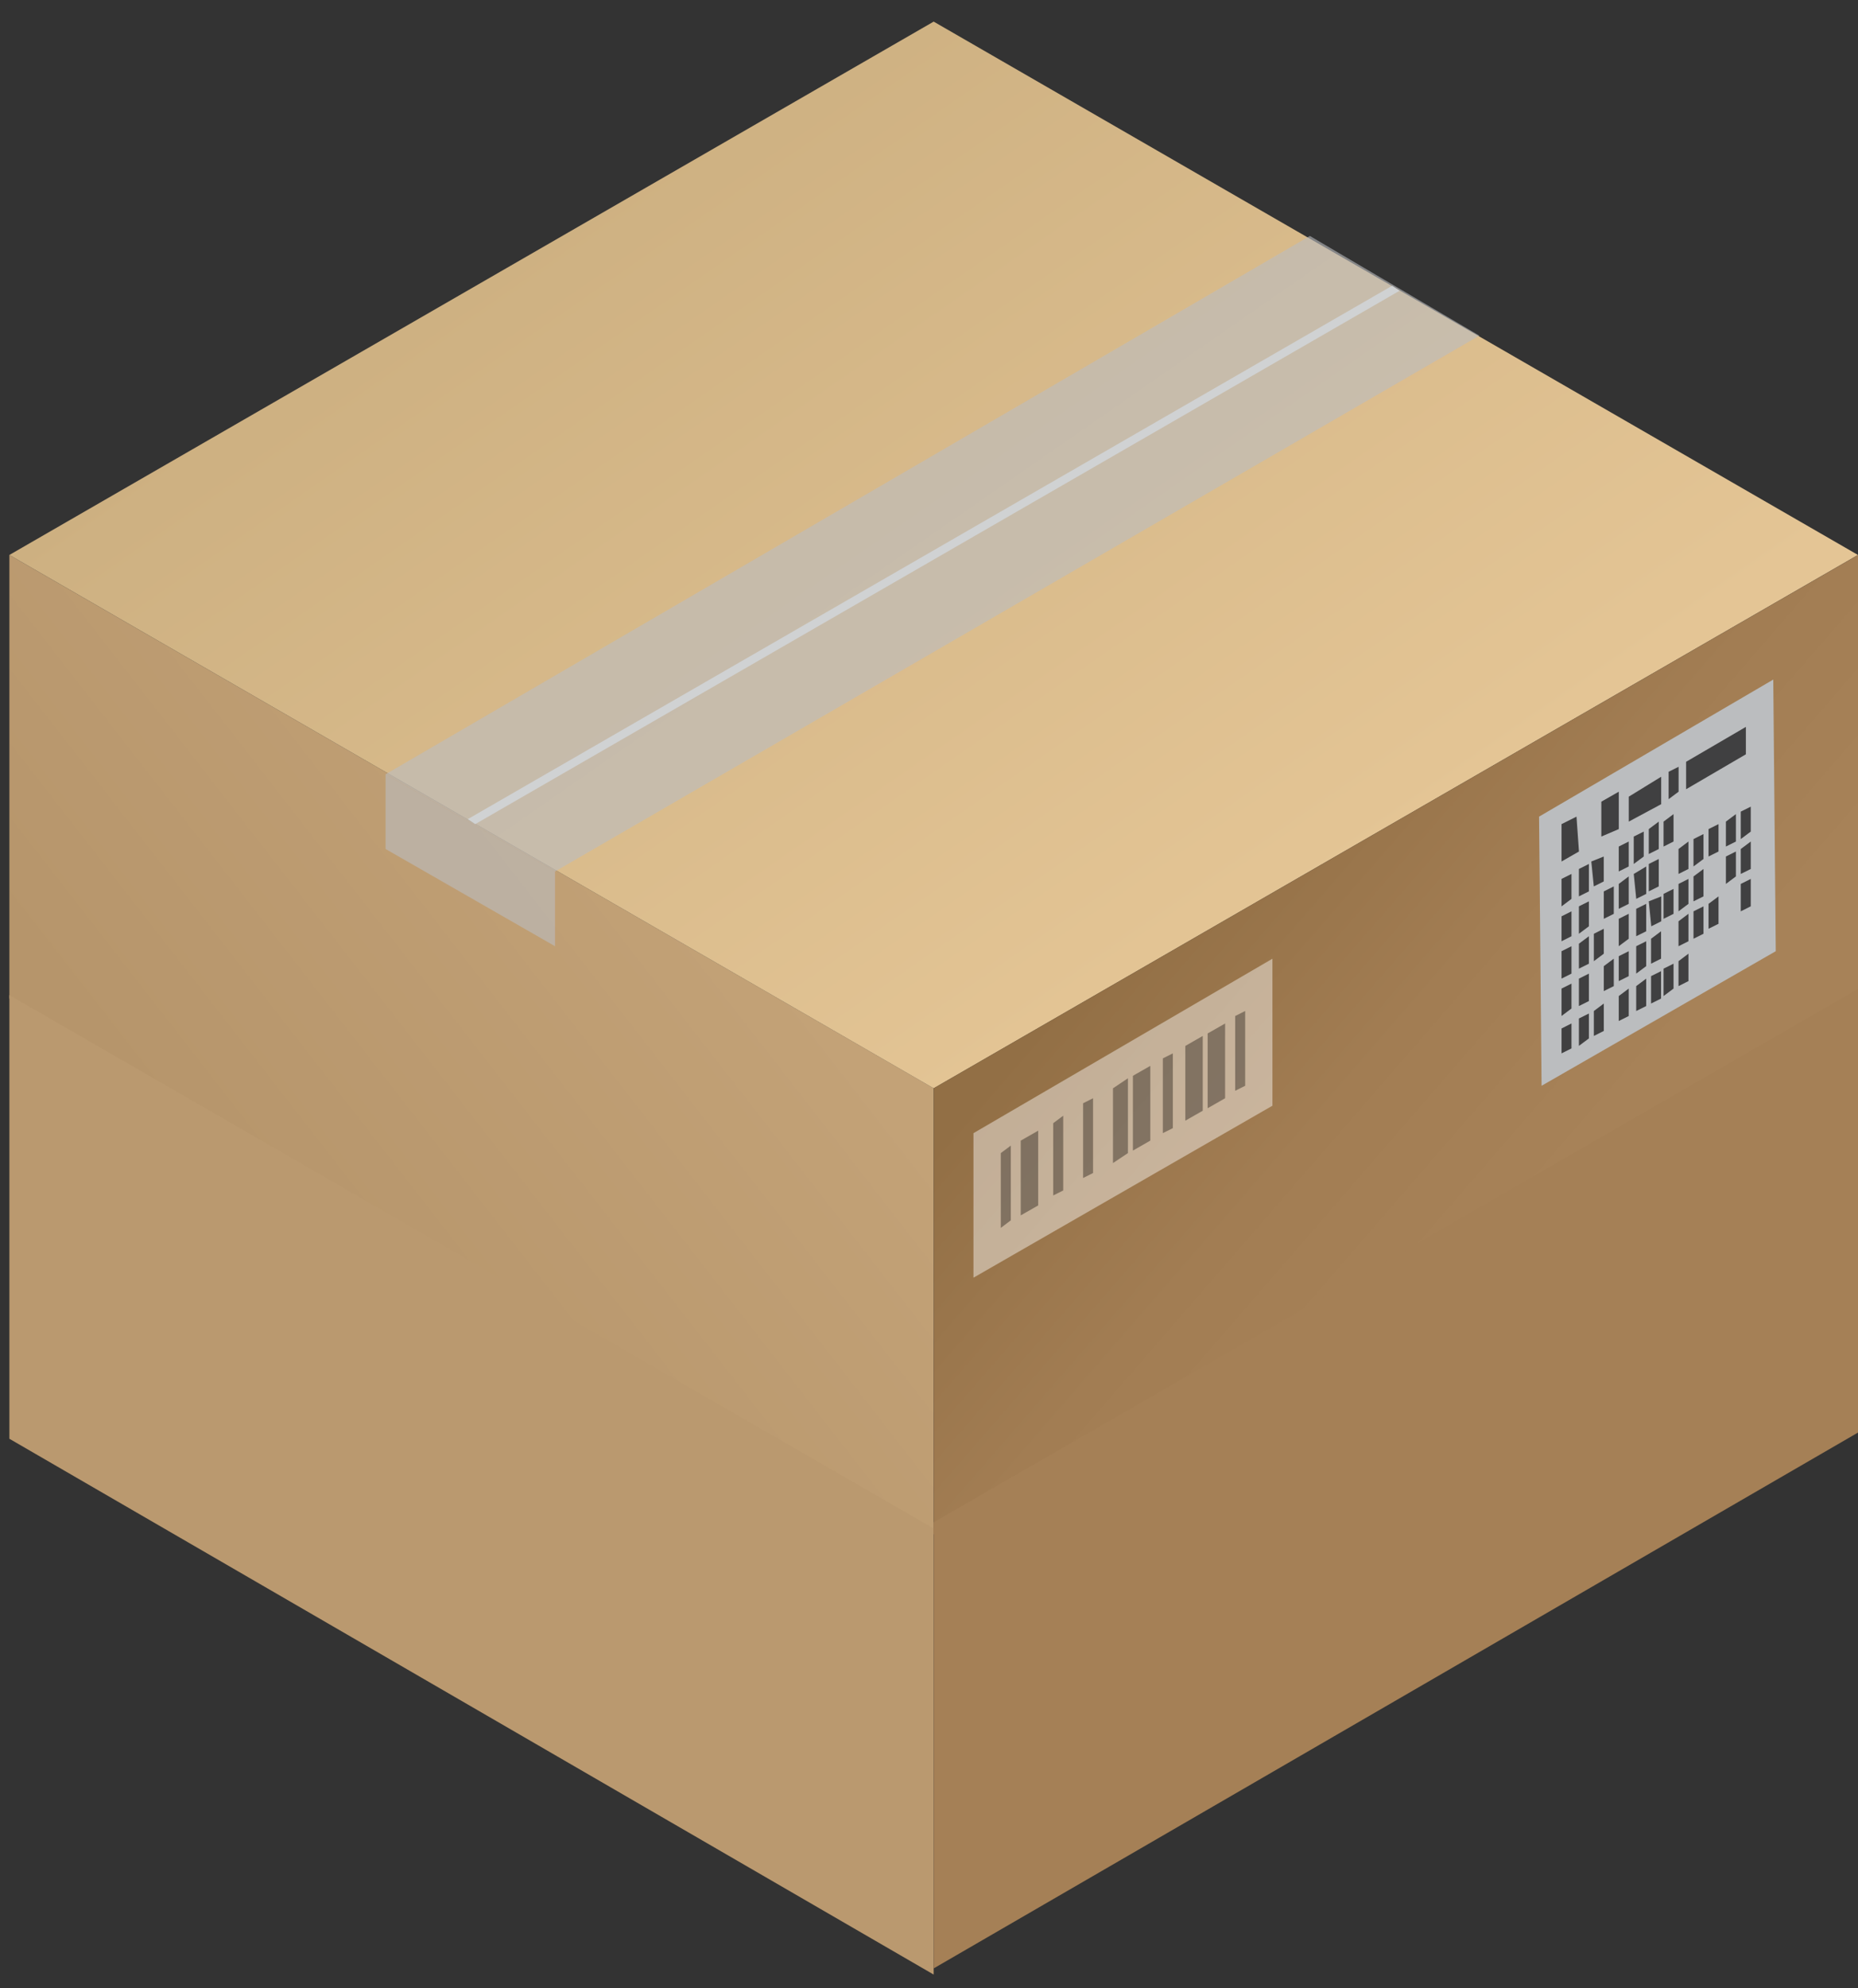 <svg width="43" height="46" viewBox="0 0 43 46" fill="none" xmlns="http://www.w3.org/2000/svg">
<rect x="0" y="0" width="43" height="46" fill="#333333" stroke="none"/>
<path d="M0.217 23.102L21.608 35.498V25.177L0.217 12.839V23.102Z" fill="url(#paint0_linear)"/>
<path d="M0.217 33.286L21.608 45.682V35.361L0.217 23.023V33.286Z" fill="#BA996F"/>
<path d="M0.217 12.839L21.608 25.178L42.999 12.839L21.608 0.5L0.217 12.839Z" fill="url(#paint1_linear)"/>
<path d="M43.001 23.102L21.609 35.498V25.177L43.001 12.839V23.102Z" fill="url(#paint2_linear)"/>
<path d="M43.001 33.142L21.609 45.539V35.218L43.001 22.879V33.142Z" fill="#A58056"/>
<g opacity="0.66">
<path opacity="0.66" d="M22.529 26.216L29.448 22.18V25.581L22.529 29.56V26.216Z" fill="white"/>
<path opacity="0.66" d="M28.586 23.506L28.817 23.39V25.12L28.586 25.235V23.506Z" fill="#404041"/>
<path opacity="0.66" d="M27.949 23.909L28.353 23.679V25.408L27.949 25.639V23.909Z" fill="#404041"/>
<path opacity="0.66" d="M27.432 24.198L27.835 23.967V25.697L27.432 25.927V24.198Z" fill="#404041"/>
<path opacity="0.66" d="M26.912 24.486L27.143 24.37V26.1L26.912 26.215V24.486Z" fill="#404041"/>
<path opacity="0.66" d="M25.066 25.524L25.297 25.408V27.138L25.066 27.253V25.524Z" fill="#404041"/>
<path opacity="0.66" d="M24.375 25.985L24.606 25.812V27.542L24.375 27.657V25.985Z" fill="#404041"/>
<path opacity="0.66" d="M26.219 24.889L26.622 24.659V26.388L26.219 26.619V24.889Z" fill="#404041"/>
<path opacity="0.66" d="M25.758 25.178L26.104 24.947V26.677L25.758 26.907V25.178Z" fill="#404041"/>
<path opacity="0.66" d="M23.623 26.389L24.027 26.158V27.888L23.623 28.118V26.389Z" fill="#404041"/>
<path opacity="0.66" d="M23.162 26.677L23.393 26.504V28.233L23.162 28.407V26.677Z" fill="#404041"/>
</g>
<path d="M41.097 22.006L35.677 25.12L35.619 18.893L41.039 15.722L41.097 22.006Z" fill="#BBBDBF"/>
<path d="M36.542 19.7L36.139 19.931V19.066L36.485 18.893L36.542 19.7Z" fill="#404041"/>
<path d="M37.464 19.181L37.06 19.354V18.547L37.464 18.316V19.181Z" fill="#404041"/>
<path d="M38.445 18.605L37.695 19.008V18.431L38.445 17.97V18.605Z" fill="#404041"/>
<path d="M36.369 20.796L36.139 20.969V20.334L36.369 20.219V20.796Z" fill="#404041"/>
<path d="M36.772 20.622L36.541 20.738V20.104L36.772 19.988V20.622Z" fill="#404041"/>
<path d="M37.116 20.392L36.886 20.507L36.828 19.931L37.116 19.816V20.392Z" fill="#404041"/>
<path d="M37.694 20.046L37.463 20.161V19.585L37.694 19.469V20.046Z" fill="#404041"/>
<path d="M38.041 19.816L37.81 19.988V19.354L38.041 19.239V19.816Z" fill="#404041"/>
<path d="M38.389 19.642L38.158 19.758V19.181L38.389 19.008V19.642Z" fill="#404041"/>
<path d="M38.731 19.469L38.5 19.585V19.008L38.731 18.835V19.469Z" fill="#404041"/>
<path d="M36.369 21.66L36.139 21.776V21.199L36.369 21.084V21.66Z" fill="#404041"/>
<path d="M36.772 21.43L36.541 21.603V20.968L36.772 20.853V21.43Z" fill="#404041"/>
<path d="M37.348 21.142L37.117 21.257V20.623L37.348 20.507V21.142Z" fill="#404041"/>
<path d="M37.694 20.911L37.463 21.026V20.45L37.694 20.276V20.911Z" fill="#404041"/>
<path d="M38.099 20.68L37.868 20.795L37.81 20.219L38.099 20.046V20.68Z" fill="#404041"/>
<path d="M38.389 20.507L38.158 20.622V19.988L38.389 19.873V20.507Z" fill="#404041"/>
<path d="M39.076 20.104L38.846 20.219V19.642L39.076 19.469V20.104Z" fill="#404041"/>
<path d="M39.424 19.873L39.193 20.046V19.412L39.424 19.296V19.873Z" fill="#404041"/>
<path d="M39.772 19.7L39.541 19.815V19.181L39.772 19.066V19.7Z" fill="#404041"/>
<path d="M40.174 19.469L39.943 19.585V19.008L40.174 18.835V19.469Z" fill="#404041"/>
<path d="M40.518 19.239L40.287 19.412V18.777L40.518 18.662V19.239Z" fill="#404041"/>
<path d="M36.369 22.525L36.139 22.64V22.006L36.369 21.891V22.525Z" fill="#404041"/>
<path d="M36.772 22.295L36.541 22.41V21.833L36.772 21.66V22.295Z" fill="#404041"/>
<path d="M37.117 22.064L36.887 22.237V21.603L37.117 21.487V22.064Z" fill="#404041"/>
<path d="M37.694 21.718L37.463 21.891V21.257L37.694 21.141V21.718Z" fill="#404041"/>
<path d="M38.098 21.545L37.867 21.66V21.026L38.098 20.911V21.545Z" fill="#404041"/>
<path d="M38.447 21.314L38.216 21.43L38.158 20.853L38.447 20.738V21.314Z" fill="#404041"/>
<path d="M38.731 21.142L38.5 21.257V20.68L38.731 20.565V21.142Z" fill="#404041"/>
<path d="M39.076 20.911L38.846 21.084V20.45L39.076 20.334V20.911Z" fill="#404041"/>
<path d="M39.424 20.738L39.193 20.853V20.277L39.424 20.104V20.738Z" fill="#404041"/>
<path d="M40.174 20.276L39.943 20.45V19.815L40.174 19.7V20.276Z" fill="#404041"/>
<path d="M40.518 20.104L40.287 20.219V19.642L40.518 19.469V20.104Z" fill="#404041"/>
<path d="M36.369 24.255L36.139 24.37V23.794L36.369 23.678V24.255Z" fill="#404041"/>
<path d="M36.772 24.024L36.541 24.197V23.563L36.772 23.448V24.024Z" fill="#404041"/>
<path d="M37.117 23.851L36.887 23.967V23.39L37.117 23.217V23.851Z" fill="#404041"/>
<path d="M37.694 23.506L37.463 23.621V23.044L37.694 22.871V23.506Z" fill="#404041"/>
<path d="M38.098 23.275L37.867 23.39V22.814L38.098 22.641V23.275Z" fill="#404041"/>
<path d="M38.442 23.102L38.211 23.217V22.583L38.442 22.468V23.102Z" fill="#404041"/>
<path d="M38.731 22.871L38.5 23.044V22.41L38.731 22.295V22.871Z" fill="#404041"/>
<path d="M39.076 22.698L38.846 22.814V22.237L39.076 22.064V22.698Z" fill="#404041"/>
<path d="M36.369 23.332L36.139 23.505V22.871L36.369 22.756V23.332Z" fill="#404041"/>
<path d="M36.772 23.16L36.541 23.275V22.641L36.772 22.525V23.16Z" fill="#404041"/>
<path d="M37.348 22.814L37.117 22.929V22.352L37.348 22.179V22.814Z" fill="#404041"/>
<path d="M37.694 22.583L37.463 22.698V22.122L37.694 22.006V22.583Z" fill="#404041"/>
<path d="M38.098 22.352L37.867 22.525V21.891L38.098 21.776V22.352Z" fill="#404041"/>
<path d="M38.442 22.179L38.211 22.295V21.718L38.442 21.545V22.179Z" fill="#404041"/>
<path d="M39.076 21.776L38.846 21.891V21.314L39.076 21.141V21.776Z" fill="#404041"/>
<path d="M39.424 21.603L39.193 21.718V21.084L39.424 20.969V21.603Z" fill="#404041"/>
<path d="M39.772 21.372L39.541 21.487V20.911L39.772 20.738V21.372Z" fill="#404041"/>
<path d="M40.518 20.968L40.287 21.084V20.45L40.518 20.334V20.968Z" fill="#404041"/>
<path d="M38.848 18.316L38.617 18.489V17.855L38.848 17.74V18.316Z" fill="#404041"/>
<path d="M40.405 17.451L39.022 18.259V17.624L40.405 16.817V17.451Z" fill="#404041"/>
<path opacity="0.6" d="M8.924 17.913L12.845 20.162L34.236 7.765L30.315 5.459L8.924 17.913Z" fill="#BBBDBF"/>
<path d="M10.999 19.066L32.39 6.727L32.217 6.612L10.826 18.951L10.999 19.066Z" fill="#D0D2D3"/>
<path opacity="0.6" d="M8.924 19.642L12.845 21.891V20.161L8.924 17.913V19.642Z" fill="#BBBDBF"/>
<defs>
<linearGradient id="paint0_linear" x1="5.554" y1="28.319" x2="16.338" y2="19.939" gradientUnits="userSpaceOnUse">
<stop stop-color="#B6956B"/>
<stop offset="1" stop-color="#C3A277"/>
</linearGradient>
<linearGradient id="paint1_linear" x1="14.573" y1="2.719" x2="28.162" y2="22.291" gradientUnits="userSpaceOnUse">
<stop stop-color="#CDB081"/>
<stop offset="1" stop-color="#E4C595"/>
</linearGradient>
<linearGradient id="paint2_linear" x1="37.254" y1="28.454" x2="27.384" y2="19.899" gradientUnits="userSpaceOnUse">
<stop offset="0.125" stop-color="#A78258"/>
<stop offset="0.513" stop-color="#A27D53"/>
<stop offset="1" stop-color="#926F45"/>
</linearGradient>
</defs>
</svg>
